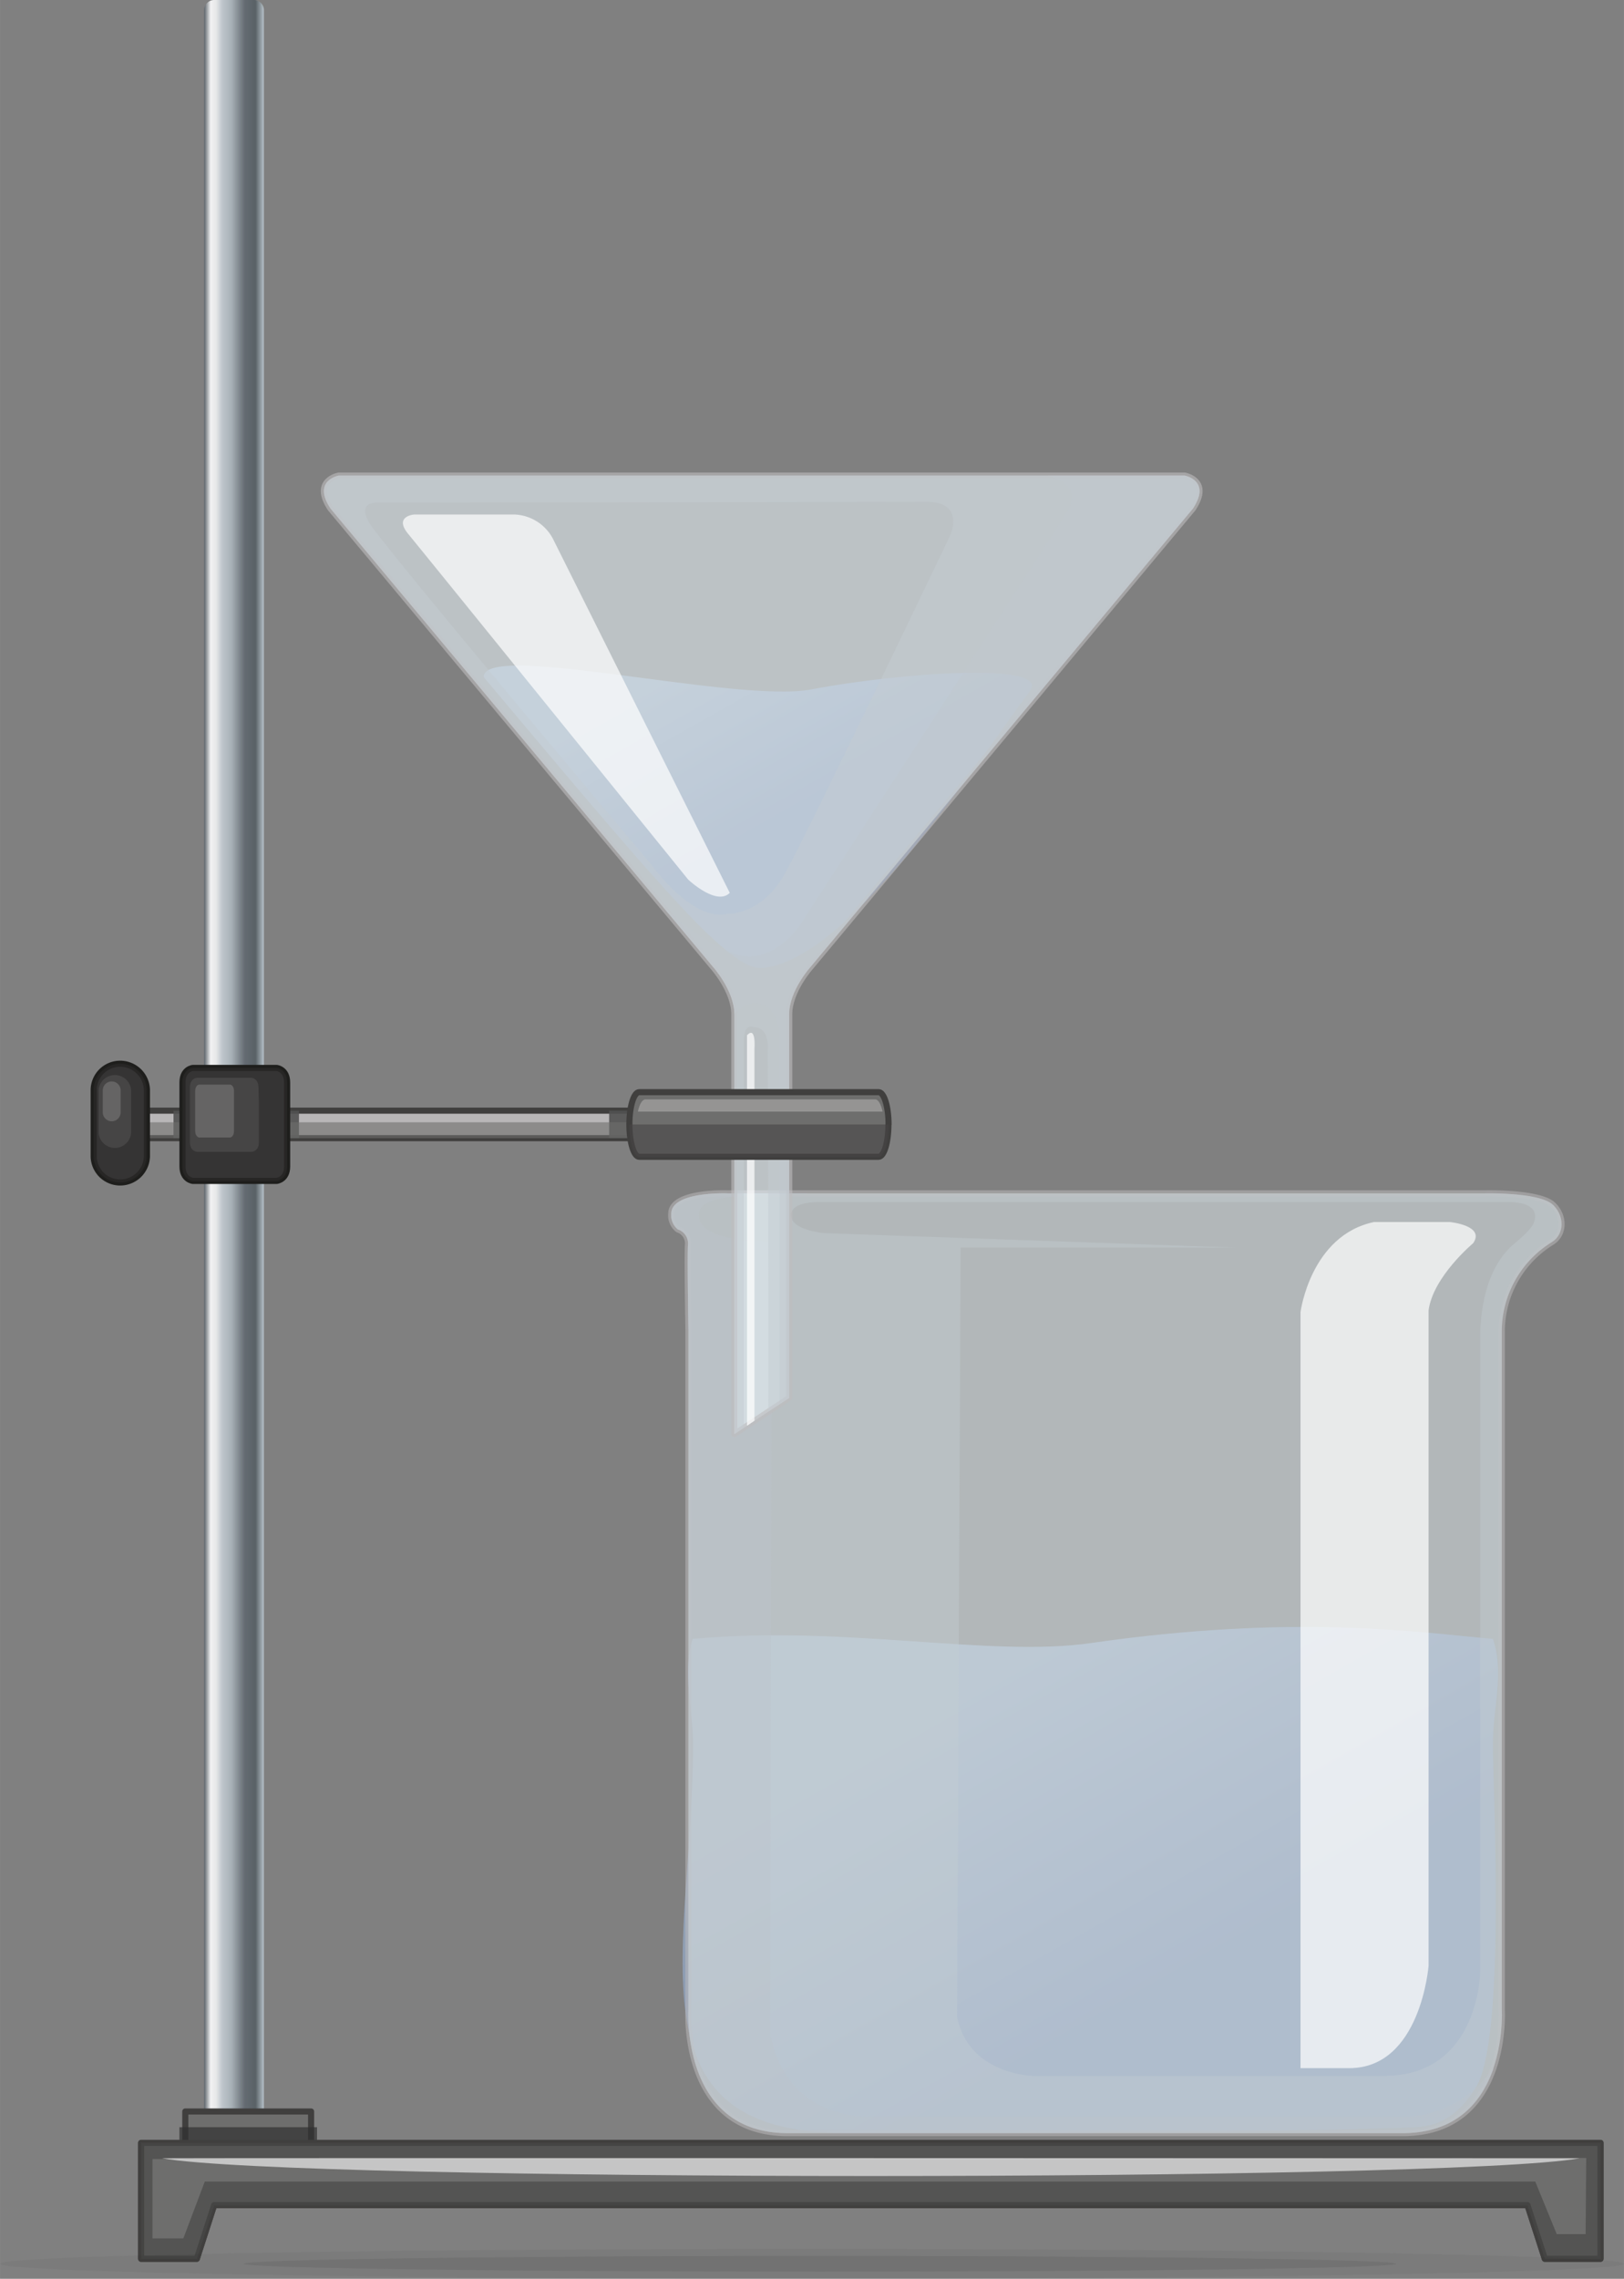 <svg xmlns="http://www.w3.org/2000/svg" xmlns:xlink="http://www.w3.org/1999/xlink" width="93.94mm" height="131.73mm" viewBox="0 0 266.29 373.42">
  <rect x="0" y="0" width="266.29" height="373.42" fill="#808080" stroke="none"/>
  <defs>
    <style>
      .cls-1, .cls-15, .cls-17, .cls-18, .cls-20 {
        isolation: isolate;
      }

      .cls-2, .cls-3 {
        opacity: 0.75;
      }

      .cls-2 {
        fill: url(#linear-gradient);
      }

      .cls-3 {
        fill: url(#linear-gradient-2);
      }

      .cls-4, .cls-9 {
        fill: #e4eef3;
        stroke: #bebdbe;
      }

      .cls-12, .cls-16, .cls-4, .cls-9 {
        stroke-linecap: round;
        stroke-linejoin: round;
      }

      .cls-10, .cls-4 {
        opacity: 0.5;
      }

      .cls-10, .cls-5 {
        fill: #c4cdd2;
      }

      .cls-5, .cls-8 {
        opacity: 0.4;
      }

      .cls-10, .cls-5, .cls-8 {
        mix-blend-mode: multiply;
      }

      .cls-15, .cls-6 {
        fill: #fff;
      }

      .cls-6 {
        opacity: 0.7;
        mix-blend-mode: overlay;
      }

      .cls-7 {
        fill: none;
      }

      .cls-8 {
        fill: #bbc4ca;
      }

      .cls-9 {
        opacity: 0.6;
      }

      .cls-11 {
        fill: url(#linear-gradient-3);
      }

      .cls-12, .cls-18 {
        fill: #6e6e6d;
      }

      .cls-12, .cls-16 {
        stroke: #403f3e;
      }

      .cls-13 {
        fill: #2f2f2f;
      }

      .cls-13, .cls-14 {
        opacity: 0.68;
      }

      .cls-14 {
        fill: #494847;
      }

      .cls-15, .cls-18, .cls-20 {
        opacity: 0.6;
      }

      .cls-16 {
        fill: #b8b6b7;
      }

      .cls-17 {
        fill: #515151;
        opacity: 0.9;
      }

      .cls-19 {
        fill: #959493;
      }

      .cls-20, .cls-21 {
        fill: #464545;
      }

      .cls-21 {
        stroke: #1e1e1c;
        stroke-miterlimit: 10;
      }

      .cls-22 {
        fill: #777676;
      }

      .cls-22, .cls-23 {
        opacity: 0.64;
      }

      .cls-23 {
        fill: #2c2b2b;
      }

      .cls-24, .cls-25 {
        fill: #231f20;
      }

      .cls-24 {
        opacity: 0.05;
      }

      .cls-25 {
        opacity: 0.1;
      }
    </style>
    <linearGradient id="linear-gradient" x1="129.57" y1="214.66" x2="191.21" y2="323.7" gradientUnits="userSpaceOnUse">
      <stop offset="0.53" stop-color="#9fb2ca"/>
      <stop offset="1" stop-color="#7a90b7"/>
    </linearGradient>
    <linearGradient id="linear-gradient-2" x1="103.03" y1="73.99" x2="134.4" y2="129.51" xlink:href="#linear-gradient"/>
    <linearGradient id="linear-gradient-3" x1="-53.18" y1="-2459.29" x2="-43.38" y2="-2459.29" gradientTransform="matrix(0, -1, -1, 0, -2420.92, 126.48)" gradientUnits="userSpaceOnUse">
      <stop offset="0" stop-color="#5c646a"/>
      <stop offset="0.11" stop-color="#f1f1f2"/>
      <stop offset="0.2" stop-color="#e7e8e9"/>
      <stop offset="0.3" stop-color="#bfc6cc"/>
      <stop offset="0.46" stop-color="#a7b0b6"/>
      <stop offset="0.68" stop-color="#646b72"/>
      <stop offset="0.86" stop-color="#596166"/>
      <stop offset="1" stop-color="#b6c1c8"/>
    </linearGradient>
  </defs>
  <g class="cls-1">
    <g id="Слой_2" data-name="Слой 2">
      <g id="Слой_1-2" data-name="Слой 1">
        <g>
          <path class="cls-2" d="M178.81,269.25c-16.56,2.38-40.19-3-65.24-.69-1.77,5.45.06,11.32.06,17.29,0,33.22-11.4,63.67,24.82,63.67,23.52,0,69.68,0,93.6-.94,4.61-.18,7.47-2.58,9.93-6.47,5-7.88,2.82-48.63,2.82-56.26,0-6.18,1.89-11.67,0-17.29C232.37,267.47,212.39,264.42,178.81,269.25Z"/>
          <path class="cls-3" d="M79.31,110.94c29.68,35.34,40.38,48,45.59,47.67,14.32-1,35.7-34.41,43.93-45.32,3.73-4.93-21.79-3-35.77-.32C120.81,115.32,79.31,105,79.31,110.94Z"/>
          <g>
            <path class="cls-4" d="M110.07,198.88c0-3.69,9.22-3.33,9.22-3.33H243.51s8.88-.21,11.11,1.86c1.94,1.8,1.95,4.9-.24,6.18A17.23,17.23,0,0,0,246.25,218V329.27s1.28,20.28-16.26,20.28H129.14c-17.54,0-16.26-20.28-16.26-20.28V218s-.21-12.15-.07-14.07a2.4,2.4,0,0,0-1.65-2.46A2.93,2.93,0,0,1,110.07,198.88Z"/>
            <g>
              <path class="cls-5" d="M110.07,198.88c0-3.69,9.22-3.33,9.22-3.33H243.51s8.88-.21,11.11,1.86c1.94,1.8,1.95,4.9-.24,6.18A17.23,17.23,0,0,0,246.25,218V329.27s1.28,20.28-16.26,20.28H129.14c-17.54,0-16.26-20.28-16.26-20.28V218s-.21-12.15-.07-14.07a2.4,2.4,0,0,0-1.65-2.46A2.93,2.93,0,0,1,110.07,198.88Zm19.69.63c.55,2.19,5.48,2.56,5.48,2.56l67.4,2.37H157.52l-.59,126c1.83,9.5,12.38,9.73,12.38,9.73H227c15.52,0,15.71-17,15.71-17v-105c.36-7.67,2.74-12,5.66-14.43s3.1-3.29,3.1-3.29c1.46-3.65-4-3.47-4-3.47H134.33C128.84,197,129.76,199.51,129.76,199.51Z"/>
              <path class="cls-6" d="M225.3,200.25h12.42s5.85.55,3.84,3.47c0,0-6.58,5.48-7.31,11V322.1s-1.28,16.8-13,16.8h-8V215S214.89,202.44,225.3,200.25Z"/>
              <path class="cls-7" d="M242.66,323.19s-.19,17-15.71,17H169.31s-10.55-.23-12.38-9.73l.59-126h45.12l-67.4-2.37s-4.93-.37-5.48-2.56c0,0-.92-2.56,4.57-2.56H247.4s5.48-.18,4,3.47c0,0-.18.92-3.1,3.29s-5.3,6.76-5.66,14.43Z"/>
              <path class="cls-8" d="M110.07,198.88c0-3.69,9.22-3.33,9.22-3.33h13.15a2,2,0,0,1-.94.18c-6.72.13-16.29-.24-16.86,2.87-1,5.21,11.92,4.8,11.92,4.8l-.27,129.88c2.74,14.39,16.3,13.57,16.3,13.57H231a18,18,0,0,0,13.84-8.08l0,.41c-1.83,5.14-5.88,10.37-14.79,10.37H129.14c-17.54,0-16.26-20.28-16.26-20.28V218s-.21-12.15-.07-14.07a2.4,2.4,0,0,0-1.65-2.46A2.93,2.93,0,0,1,110.07,198.88Z"/>
            </g>
          </g>
          <g>
            <path class="cls-9" d="M194.24,77.93H55.55s-4.45.77-1.35,5.42l62.73,75.12s3.48,3.87,3.48,7.74V235l9-5.93V166.21c0-3.87,3.49-7.74,3.49-7.74L195.6,83.35C198.69,78.7,194.24,77.93,194.24,77.93Z"/>
            <path class="cls-7" d="M123.59,168.29s-1.63-.82-1.63,2.28v69.1h2.12s1.46,2.61,1.79,0,0-67.48,0-67.48S126.35,168.29,123.59,168.29Z"/>
            <path class="cls-7" d="M128.71,143.14c3.84-6.85,27.1-55.41,27.1-55.41s2.56-5.62-4-5.49l-82.14.12H61.83s-3.42-.25-1.22,3.42S107,141.92,107,141.92s6.59,9.28,12.45,7.81C119.44,149.73,124.89,150,128.71,143.14Z"/>
            <path class="cls-6" d="M84.29,84.31H67.93s-3.42.25-1,3.18,45.9,56.63,45.9,56.63,4.64,4.39,6.83,2.19L90.63,88.22A7.45,7.45,0,0,0,84.29,84.31Z"/>
            <path class="cls-8" d="M194.24,77.93H171.56l.2,0s6.18,1.15,3.25,6l-43.77,67.54s-4.4,6.83-10.58,4.88c-4.31-1.36-9.17-5.18-11.83-7.64l8.1,9.7s3.48,3.87,3.48,7.74c0,0,2.36-3.13,5.3-1.18,0,0,2.11,1,2.11,5.05v60l1.56-1V166.21c0-3.87,3.49-7.74,3.49-7.74L195.6,83.35C198.69,78.7,194.24,77.93,194.24,77.93Z"/>
            <path class="cls-6" d="M123.71,232.81V171.87s.31-3.85-1.22-2.23v64Z"/>
            <path class="cls-10" d="M194.24,77.93H55.55s-4.45.77-1.35,5.42l62.73,75.12s3.48,3.87,3.48,7.74V235l1.55-1v-63.4c0-3.1,1.63-2.28,1.63-2.28,2.76,0,2.28,3.9,2.28,3.9s.2,41,.12,59.11l3.39-2.24V166.21c0-3.87,3.49-7.74,3.49-7.74L195.6,83.35C198.69,78.7,194.24,77.93,194.24,77.93Zm-38.43,9.8s-23.26,48.56-27.1,55.41-9.27,6.59-9.27,6.59c-5.86,1.47-12.45-7.81-12.45-7.81S62.81,89.44,60.61,85.78s1.22-3.42,1.22-3.42h7.81l82.14-.12C158.37,82.11,155.81,87.73,155.81,87.73Z"/>
          </g>
          <path class="cls-11" d="M-134.73,169.86H213.13a0,0,0,0,1,0,0v9.8a0,0,0,0,1,0,0H-134.73a1.66,1.66,0,0,1-1.66-1.66v-6.48a1.66,1.66,0,0,1,1.66-1.66Z" transform="translate(213.13 136.39) rotate(90)"/>
          <rect class="cls-12" x="30.38" y="346" width="20.63" height="7.03"/>
          <rect class="cls-13" x="29.41" y="348.58" width="22.57" height="4.45"/>
          <polygon class="cls-12" points="262.44 351.15 23.14 351.15 23.14 370.14 32.27 370.14 35.11 361.35 42.73 361.35 76.32 361.35 250.47 361.35 253.31 370.14 262.44 370.14 262.44 351.15"/>
          <polygon class="cls-12" points="262.44 351.15 23.14 351.15 23.14 370.14 32.27 370.14 35.11 361.35 42.73 361.35 76.32 361.35 250.47 361.35 253.31 370.14 262.44 370.14 262.44 351.15"/>
          <path class="cls-14" d="M23.14,351.15v19h9.14l2.83-8.76H250.47l2.84,8.76h9.13v-19ZM260,366.1h-4.74l-3.52-8.62H33.58l-3.52,9.32H25v-13l235.1-.18Z"/>
          <path class="cls-15" d="M26.56,353.67c-.52-.09,232.47,0,232.47,0C237.09,357.55,48.49,357.55,26.56,353.67Z"/>
          <g>
            <path class="cls-16" d="M112,184.26c0,1.25-1.59,2.25-3.55,2.25H20.92c-2,0-3.55-1-3.55-2.25h0C17.37,183,19,182,20.92,182h87.57C110.45,182,112,183,112,184.26Z"/>
            <rect class="cls-17" x="28.45" y="182.02" width="20.57" height="4.5"/>
            <path class="cls-17" d="M108.49,182H99.88v4.49h8.61c2,0,3.55-1,3.55-2.25S110.46,182,108.49,182Z"/>
            <path class="cls-18" d="M17.43,183.91a1.07,1.07,0,0,0-.06.35c0,1.25,1.59,2.25,3.55,2.25h87.57c2,0,3.55-1,3.55-2.25a2.14,2.14,0,0,0-.06-.35Z"/>
            <g>
              <path class="cls-12" d="M145.68,184.26c0,2.92-.72,5.3-1.61,5.3H104.81c-.88,0-1.61-2.37-1.61-5.3h0c0-2.92.72-5.29,1.61-5.29h39.27c.88,0,1.62,2.37,1.62,5.29Z"/>
              <path class="cls-19" d="M144.72,182.15c-.27-1.23-.72-2-1.22-2H105.83c-.5,0-1,.81-1.23,2Z"/>
              <path class="cls-20" d="M104.81,189.56h39.27c.88,0,1.62-2.37,1.62-5.3H103.21C103.21,187.19,103.93,189.56,104.81,189.56Z"/>
            </g>
            <path class="cls-21" d="M24.09,189.43a4.39,4.39,0,0,1-4.39,4.34h0a4.34,4.34,0,0,1-4.34-4.34h0V178.65a4.34,4.34,0,0,1,4.34-4.34h0a4.39,4.39,0,0,1,4.39,4.34Z"/>
            <path class="cls-22" d="M19.78,182.28a1.46,1.46,0,0,1-1.46,1.46h0a1.46,1.46,0,0,1-1.47-1.46v-3.61a1.47,1.47,0,0,1,1.47-1.46h0a1.47,1.47,0,0,1,1.46,1.46Z"/>
            <path class="cls-23" d="M19.7,174.31a4.34,4.34,0,0,0-4.34,4.34h0v10.78a4.34,4.34,0,0,0,8.68,0V178.65A4.38,4.38,0,0,0,19.7,174.31Zm1.8,11.29a2.67,2.67,0,0,1-5.33,0V179a2.67,2.67,0,1,1,5.33,0Z"/>
            <path class="cls-21" d="M45.37,175H31.61s-1.69.16-1.69,2.38v13.76c0,2.19,1.69,2.37,1.69,2.37H45.37s1.71-.17,1.71-2.37V177.39C47.08,175.17,45.37,175,45.37,175Z"/>
            <path class="cls-23" d="M45.37,175H31.61s-1.69.16-1.69,2.38v13.76c0,2.19,1.69,2.37,1.69,2.37H45.37s1.71-.17,1.71-2.37V177.39C47.08,175.17,45.37,175,45.37,175Zm-2.92,5.65v6.53c0,1.46-1.12,1.56-1.12,1.56H32.26s-1.12-.11-1.12-1.56v-9c0-1.46,1.12-1.57,1.12-1.57h9s1.12.12,1.12,1.57Z"/>
            <path class="cls-22" d="M37.75,177.73H32.63s-.63.07-.63,1.11v6.44c0,1,.63,1.12.63,1.12h5.12s.62-.08.62-1.12v-6.44C38.37,177.8,37.75,177.73,37.75,177.73Z"/>
          </g>
          <g>
            <ellipse class="cls-24" cx="133.15" cy="370.96" rx="133.15" ry="2.45"/>
            <ellipse class="cls-25" cx="134.43" cy="370.96" rx="94.48" ry="1.29"/>
          </g>
        </g>
      </g>
    </g>
  </g>
</svg>
